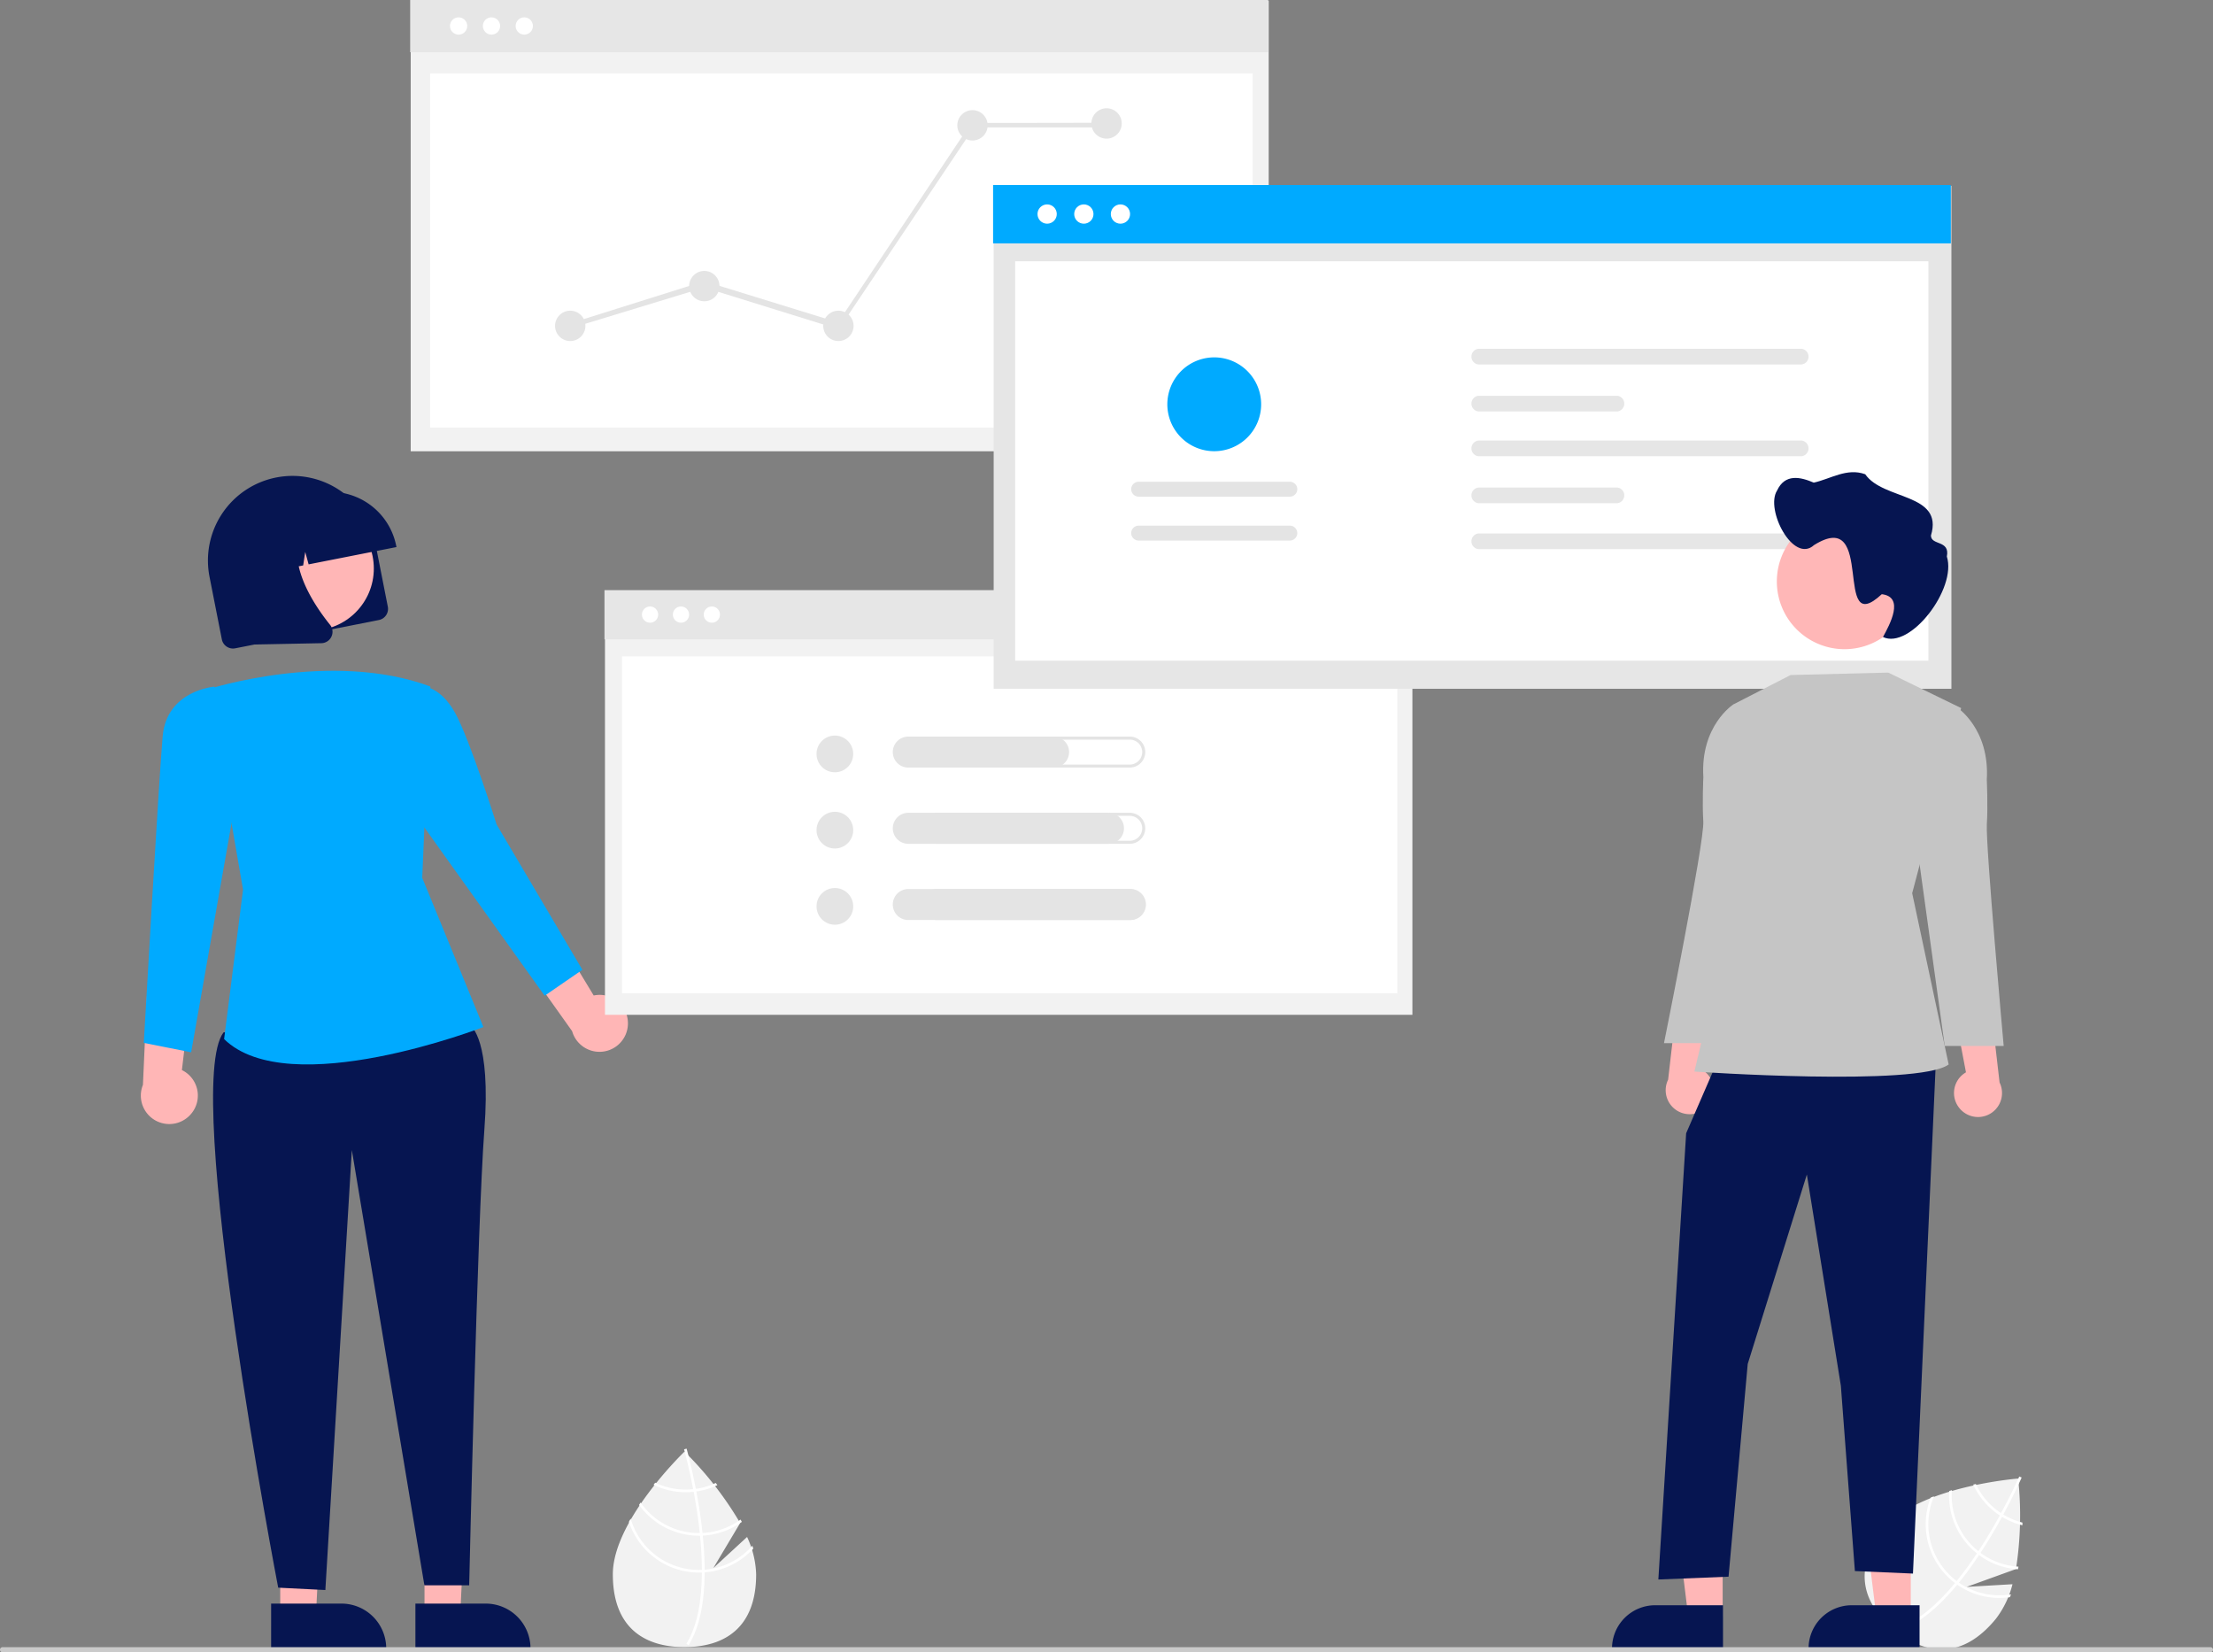 <svg xmlns="http://www.w3.org/2000/svg" width="432.634" height="322.973" viewBox="0 0 432.634 322.973">
  <rect x="0" y="0" width="432.634" height="322.973" fill="#808080" stroke="none"/>
  <g id="Group_41" data-name="Group 41" transform="translate(173.128 1836.384)">
    <g id="Group_32" data-name="Group 32" transform="translate(-361 -2005)">
      <g id="Group_28" data-name="Group 28" transform="translate(51.159 46)">
        <g id="Group_27" data-name="Group 27">
          <g id="Group_26" data-name="Group 26">
            <g id="Group_2" data-name="Group 2" transform="translate(136.713 122.616)">
              <path id="Path_46" data-name="Path 46" d="M433.507,710.849l-6.594,6.071,5.241-8.793a67.91,67.91,0,0,0-10.882-13.958s-14.01,13.422-14.01,23.973,6.272,14.235,14.01,14.235,14.01-3.684,14.01-14.235a18.508,18.508,0,0,0-1.774-7.292Z" transform="translate(-287.455 -410.418)" fill="#f2f2f2"/>
              <path id="Path_47" data-name="Path 47" d="M439.107,716.666v.52c-.031,6.045-1.05,10.762-3.051,14.083-.028.049-.059.1-.088.144l-.224-.136-.214-.134c2.219-3.586,3-8.656,3.033-13.928,0-.17.005-.342,0-.515-.008-2.232-.144-4.49-.363-6.684-.015-.17-.033-.342-.051-.515-.3-2.894-.742-5.659-1.189-8.061-.031-.17-.064-.34-.1-.507-.775-4.063-1.565-7.005-1.746-7.657-.021-.08-.033-.124-.036-.134l.245-.07,0,0,.247-.07c0,.01.046.157.118.43.275,1.02.991,3.787,1.694,7.438.031.165.064.335.1.5.366,1.949.723,4.127,1.007,6.413q.108.861.193,1.7c.021.173.039.345.054.515Q439.094,713.557,439.107,716.666Z" transform="translate(-301.345 -409.835)" fill="#fff"/>
              <path id="Path_48" data-name="Path 48" d="M431.436,707.506c-.172.023-.348.046-.525.064a14.193,14.193,0,0,1-1.452.075,13.816,13.816,0,0,1-5.973-1.349l-.327.412a14.327,14.327,0,0,0,6.3,1.452,14.673,14.673,0,0,0,1.55-.082c.175-.018.35-.041.523-.067a14.21,14.21,0,0,0,4.106-1.244l-.324-.417A13.767,13.767,0,0,1,431.436,707.506Z" transform="translate(-295.392 -416.473)" fill="#fff"/>
              <path id="Path_49" data-name="Path 49" d="M429.907,720q-.266.016-.533.015c-.054,0-.111,0-.165,0a13.89,13.89,0,0,1-11.4-5.955c-.1.152-.206.3-.306.458a14.405,14.405,0,0,0,11.707,6.012c.072,0,.144,0,.216,0,.18,0,.358-.008.535-.015a14.33,14.33,0,0,0,7.634-2.678c-.082-.152-.165-.3-.25-.456A13.794,13.794,0,0,1,429.907,720Z" transform="translate(-292.568 -420.352)" fill="#fff"/>
              <path id="Path_50" data-name="Path 50" d="M428.348,730.317c-.18.015-.36.026-.541.033s-.386.013-.579.013a13.927,13.927,0,0,1-13.352-10.02c-.116.208-.232.414-.342.623a14.437,14.437,0,0,0,13.694,9.912c.193,0,.386,0,.577-.013s.363-.015.543-.028a14.4,14.4,0,0,0,9.5-4.637c-.054-.191-.116-.379-.178-.569A13.882,13.882,0,0,1,428.348,730.317Z" transform="translate(-290.587 -423.487)" fill="#fff"/>
              <path id="Path_51" data-name="Path 51" d="M924.9,725.336l-8.949.516,9.627-3.48a67.913,67.913,0,0,0,.431-17.693s-19.344,1.5-26.031,9.663-4.171,14.986,1.814,19.89,13.171,6.03,19.858-2.131A18.509,18.509,0,0,0,924.9,725.336Z" transform="translate(-531.465 -415.666)" fill="#f2f2f2"/>
              <path id="Path_52" data-name="Path 52" d="M920.9,724.639l-.33.4c-3.855,4.656-7.634,7.658-11.286,8.959-.053.02-.106.036-.159.056l-.087-.248-.08-.239c3.99-1.367,7.81-4.791,11.174-8.851.11-.13.221-.262.328-.4,1.409-1.731,2.734-3.564,3.956-5.4.1-.141.191-.286.286-.431,1.6-2.431,3.013-4.847,4.189-6.989.084-.151.166-.3.246-.454,1.976-3.634,3.23-6.411,3.5-7.029.035-.075.052-.117.057-.126l.233.1h0l.235.1c0,.01-.064.151-.181.408-.433.963-1.634,3.558-3.4,6.827-.081.147-.162.3-.246.451-.953,1.739-2.056,3.651-3.286,5.6q-.462.735-.928,1.437c-.093.146-.189.291-.285.432Q922.865,722.226,920.9,724.639Z" transform="translate(-537.937 -415.274)" fill="#fff"/>
              <path id="Path_53" data-name="Path 53" d="M944.276,712.791c-.148-.091-.3-.184-.447-.283a14.211,14.211,0,0,1-1.171-.863,13.816,13.816,0,0,1-3.765-4.829l-.514.111a14.328,14.328,0,0,0,3.953,5.116,14.712,14.712,0,0,0,1.251.919c.147.1.3.19.447.279a14.206,14.206,0,0,0,3.964,1.641q.006-.27.013-.528a13.765,13.765,0,0,1-3.732-1.564Z" transform="translate(-552.624 -416.733)" fill="#fff"/>
              <path id="Path_54" data-name="Path 54" d="M935.114,721.474q-.216-.157-.422-.326c-.043-.032-.087-.068-.129-.1a13.889,13.889,0,0,1-5.043-11.832c-.176.052-.352.1-.527.16a14.405,14.405,0,0,0,5.245,12.07c.056.046.112.091.169.135.141.112.282.221.424.328a14.328,14.328,0,0,0,7.6,2.767c.033-.17.065-.339.1-.511A13.8,13.8,0,0,1,935.114,721.474Z" transform="translate(-547.923 -417.93)" fill="#fff"/>
              <path id="Path_55" data-name="Path 55" d="M926.333,728.486c-.149-.1-.3-.208-.439-.317s-.307-.235-.456-.357a13.927,13.927,0,0,1-3.976-16.213c-.222.088-.442.174-.66.265a14.437,14.437,0,0,0,4.31,16.347c.149.122.3.243.454.356s.291.218.438.322a14.394,14.394,0,0,0,10.287,2.435c.079-.182.15-.366.223-.553A13.882,13.882,0,0,1,926.333,728.486Z" transform="translate(-543.366 -419.121)" fill="#fff"/>
              <path id="Path_56" data-name="Path 56" d="M165.738,603.563h6.978l1.295-27.059-8.274.145Z" transform="translate(-82.747 -287.829)" fill="#ffb6b6"/>
              <path id="Path_57" data-name="Path 57" d="M330.185,753.492h13.742a8.758,8.758,0,0,1,8.757,8.757v.285h-22.5Z" transform="translate(-248.973 -440.036)" fill="#061551"/>
              <path id="Path_58" data-name="Path 58" d="M109.406,603.563h6.978l1.383-27.059-8.362.145Z" transform="translate(-54.622 -287.829)" fill="#ffb6b6"/>
              <path id="Path_59" data-name="Path 59" d="M273.852,753.492h13.742a8.758,8.758,0,0,1,8.757,8.757v.285h-22.5Z" transform="translate(-220.848 -440.036)" fill="#061551"/>
              <path id="Path_60" data-name="Path 60" d="M391.959,504.57a5.532,5.532,0,0,0-6.686-5.22l-10.188-16.812-4.379,9.23,10.346,14.551a5.562,5.562,0,0,0,10.907-1.747Z" transform="translate(-269.204 -304.758)" fill="#ffb6b6"/>
              <path id="Path_61" data-name="Path 61" d="M233.078,533.989a5.532,5.532,0,0,0-2.06-8.229l2.312-19.522-9.13,4.582-.8,17.836a5.562,5.562,0,0,0,9.674,5.333Z" transform="translate(-195.457 -316.591)" fill="#ffb6b6"/>
              <path id="Path_62" data-name="Path 62" d="M296.615,522.164l4.941,2.927s4.015,2.556,2.665,20.333-2.964,89-2.964,89H292.5l-14.185-85.079-5.176,86-9.22-.461s-18.837-97.911-10.686-108.538Z" transform="translate(-209.532 -324.542)" fill="#061551"/>
              <path id="Path_63" data-name="Path 63" d="M249.316,392.945s24.029-7.725,43.417-.523l-1.587,37.4L303.1,458.99s-38.019,14.748-50.689,2.354l3.7-29.22Z" transform="translate(-208.598 -258.233)" fill="#0af"/>
              <path id="Path_64" data-name="Path 64" d="M323.121,399.876l5.035-4.392s3.359-.04,6.249,5.128,8.127,21.848,8.127,21.848l16.766,28.4-7.375,5.071-26.59-37.188Z" transform="translate(-245.447 -261.295)" fill="#0af"/>
              <path id="Path_65" data-name="Path 65" d="M237.636,397.874l.343-2.343s-9.363.693-10.155,9.714-3.688,59.928-3.688,59.928l9.261,1.844,9.213-52.248Z" transform="translate(-196.027 -261.319)" fill="#0af"/>
              <path id="Path_66" data-name="Path 66" d="M282.619,341.558l-28.09,5.531a2.224,2.224,0,0,1-2.609-1.75l-2.384-12.108a16.536,16.536,0,1,1,32.448-6.39l2.384,12.108A2.224,2.224,0,0,1,282.619,341.558Z" transform="translate(-208.551 -220.362)" fill="#061551"/>
              <circle id="Ellipse_3" data-name="Ellipse 3" cx="12.123" cy="12.123" r="12.123" transform="translate(48.835 99.004)" fill="#ffb6b6"/>
              <path id="Path_67" data-name="Path 67" d="M294.492,330.291l-17.176,3.382-.662-2.431-.4,2.639-2.645.521-1.311-4.819-.783,5.231-5.117,1.008-.048-.242a13.1,13.1,0,0,1,10.307-15.361l2.422-.477a13.1,13.1,0,0,1,15.361,10.307Z" transform="translate(-216.982 -223.357)" fill="#061551"/>
              <path id="Path_68" data-name="Path 68" d="M276.793,355.348a2.266,2.266,0,0,1-.392.042l-13.014.258-4.093-20.786,13.845-2.726-.264.467c-3.674,6.5,1.7,14.812,5.222,19.188a2.188,2.188,0,0,1,.278,2.313A2.212,2.212,0,0,1,276.793,355.348Z" transform="translate(-213.579 -229.667)" fill="#061551"/>
              <rect id="Rectangle_246" data-name="Rectangle 246" width="167.736" height="88.074" transform="translate(80.291 0.136)" fill="#f2f2f2"/>
              <rect id="Rectangle_264" data-name="Rectangle 264" width="167.736" height="10.21" transform="translate(80.189)" fill="#e6e6e6"/>
              <rect id="Rectangle_247" data-name="Rectangle 247" width="160.804" height="69.217" transform="translate(84.085 14.35)" fill="#fff"/>
              <circle id="Ellipse_194" data-name="Ellipse 194" cx="1.689" cy="1.689" r="1.689" transform="translate(94.395 3.39)" fill="#fff"/>
              <circle id="Ellipse_195" data-name="Ellipse 195" cx="1.689" cy="1.689" r="1.689" transform="translate(100.806 3.39)" fill="#fff"/>
              <circle id="Ellipse_246" data-name="Ellipse 246" cx="1.689" cy="1.689" r="1.689" transform="translate(87.967 3.39)" fill="#fff"/>
              <circle id="Ellipse_4" data-name="Ellipse 4" cx="2.967" cy="2.967" r="2.967" transform="translate(108.512 60.73)" fill="#e4e4e4"/>
              <circle id="Ellipse_5" data-name="Ellipse 5" cx="2.967" cy="2.967" r="2.967" transform="translate(134.725 52.959)" fill="#e4e4e4"/>
              <circle id="Ellipse_6" data-name="Ellipse 6" cx="2.967" cy="2.967" r="2.967" transform="translate(160.938 60.73)" fill="#e4e4e4"/>
              <circle id="Ellipse_7" data-name="Ellipse 7" cx="2.967" cy="2.967" r="2.967" transform="translate(187.15 21.53)" fill="#e4e4e4"/>
              <circle id="Ellipse_8" data-name="Ellipse 8" cx="2.967" cy="2.967" r="2.967" transform="translate(213.363 21.165)" fill="#e4e4e4"/>
              <path id="Path_69" data-name="Path 69" d="M274.825,88.285,248.55,80.121l-25.915,7.895-.593-.792,26.509-8.339,26.15,8.07L300.686,48l.1-.043L327,47.914l.37.918-26.108,0Z" transform="translate(-110.858 -23.922)" fill="#e4e4e4"/>
              <rect id="Rectangle_246-2" data-name="Rectangle 246" width="157.85" height="82.883" transform="translate(118.27 115.484)" fill="#f2f2f2"/>
              <rect id="Rectangle_264-2" data-name="Rectangle 264" width="157.85" height="9.608" transform="translate(118.174 115.356)" fill="#e6e6e6"/>
              <rect id="Rectangle_247-2" data-name="Rectangle 247" width="151.568" height="65.841" transform="translate(121.599 128.306)" fill="#fff"/>
              <circle id="Ellipse_194-2" data-name="Ellipse 194" cx="1.589" cy="1.589" r="1.589" transform="translate(131.543 118.546)" fill="#fff"/>
              <circle id="Ellipse_195-2" data-name="Ellipse 195" cx="1.589" cy="1.589" r="1.589" transform="translate(137.576 118.546)" fill="#fff"/>
              <circle id="Ellipse_246-2" data-name="Ellipse 246" cx="1.589" cy="1.589" r="1.589" transform="translate(125.494 118.546)" fill="#fff"/>
              <rect id="Rectangle_246-3" data-name="Rectangle 246" width="187.238" height="98.314" transform="translate(194.259 36.323)" fill="#e6e6e6"/>
              <rect id="Rectangle_264-3" data-name="Rectangle 264" width="187.238" height="11.397" transform="translate(194.145 36.171)" fill="#0af"/>
              <rect id="Rectangle_247-3" data-name="Rectangle 247" width="178.53" height="78.08" transform="translate(198.462 51.069)" fill="#fff"/>
              <circle id="Ellipse_194-3" data-name="Ellipse 194" cx="1.885" cy="1.885" r="1.885" transform="translate(210.002 39.955)" fill="#fff"/>
              <circle id="Ellipse_195-3" data-name="Ellipse 195" cx="1.885" cy="1.885" r="1.885" transform="translate(217.158 39.955)" fill="#fff"/>
              <circle id="Ellipse_246-3" data-name="Ellipse 246" cx="1.885" cy="1.885" r="1.885" transform="translate(202.827 39.955)" fill="#fff"/>
              <path id="Path_70" data-name="Path 70" d="M743.82,263.656a1.544,1.544,0,0,0,0,3.061h63.219a1.544,1.544,0,0,0,0-3.061Z" transform="translate(-454.818 -195.478)" fill="#e6e6e6"/>
              <path id="Path_71" data-name="Path 71" d="M743.82,335.752a1.544,1.544,0,0,0,0,3.061h63.219a1.544,1.544,0,0,0,0-3.061Z" transform="translate(-454.818 -231.473)" fill="#e6e6e6"/>
              <path id="Path_72" data-name="Path 72" d="M743.82,282a1.544,1.544,0,0,0,0,3.061h27.2a1.544,1.544,0,0,0,0-3.061Z" transform="translate(-454.818 -204.635)" fill="#e6e6e6"/>
              <path id="Path_73" data-name="Path 73" d="M743.82,299.479a1.544,1.544,0,0,0,0,3.061h63.219a1.544,1.544,0,0,0,0-3.061Z" transform="translate(-454.818 -213.363)" fill="#e6e6e6"/>
              <path id="Path_74" data-name="Path 74" d="M743.82,317.82a1.544,1.544,0,0,0,0,3.061h27.2a1.544,1.544,0,0,0,0-3.061Z" transform="translate(-454.818 -222.52)" fill="#e6e6e6"/>
              <path id="Path_75" data-name="Path 75" d="M640.654,335.611a1.457,1.457,0,1,0,0-2.914H611.1a1.457,1.457,0,1,0,0,2.914Z" transform="translate(-388.497 -229.948)" fill="#e4e4e4"/>
              <path id="Path_76" data-name="Path 76" d="M640.654,318.469a1.457,1.457,0,1,0,0-2.914H611.1a1.457,1.457,0,1,0,0,2.914Z" transform="translate(-388.497 -221.389)" fill="#e4e4e4"/>
              <path id="Path_77" data-name="Path 77" d="M632.92,267.005a9.171,9.171,0,1,1-9.171,9.171h0A9.181,9.181,0,0,1,632.92,267.005Z" transform="translate(-395.54 -197.15)" fill="#0af"/>
              <circle id="Ellipse_9" data-name="Ellipse 9" cx="3.588" cy="3.588" r="3.588" transform="translate(159.627 143.781)" fill="#e4e4e4"/>
              <path id="Path_78" data-name="Path 78" d="M568.438,415.637a2.433,2.433,0,0,1,0,4.867H530.7a2.433,2.433,0,0,1,0-4.867h37.737m0-.6H530.7a3.029,3.029,0,1,0,0,6.059h37.737a3.029,3.029,0,1,0,0-6.059Z" transform="translate(-347.572 -271.059)" fill="#e4e4e4"/>
              <path id="Path_79" data-name="Path 79" d="M548,421.1H519.595a3.029,3.029,0,1,1,0-6.059H548a3.029,3.029,0,1,1,0,6.059Z" transform="translate(-342.027 -271.059)" fill="#e4e4e4"/>
              <circle id="Ellipse_10" data-name="Ellipse 10" cx="3.588" cy="3.588" r="3.588" transform="translate(159.627 158.681)" fill="#e4e4e4"/>
              <path id="Path_80" data-name="Path 80" d="M568.438,445.392a2.433,2.433,0,0,1,0,4.867H530.7a2.433,2.433,0,0,1,0-4.867h37.737m0-.6H530.7a3.029,3.029,0,1,0,0,6.059h37.737a3.029,3.029,0,1,0,0-6.059Z" transform="translate(-347.572 -285.915)" fill="#e4e4e4"/>
              <path id="Path_81" data-name="Path 81" d="M558.73,450.854H519.595a3.029,3.029,0,1,1,0-6.059H558.73a3.029,3.029,0,1,1,0,6.059Z" transform="translate(-342.027 -285.915)" fill="#e4e4e4"/>
              <circle id="Ellipse_11" data-name="Ellipse 11" cx="3.588" cy="3.588" r="3.588" transform="translate(159.627 173.58)" fill="#e4e4e4"/>
              <path id="Path_82" data-name="Path 82" d="M568.438,475.147a2.433,2.433,0,0,1,0,4.867H530.7a2.433,2.433,0,0,1,0-4.867h37.737m0-.6H530.7a3.029,3.029,0,1,0,0,6.059h37.737a3.029,3.029,0,1,0,0-6.059Z" transform="translate(-347.572 -300.771)" fill="#e4e4e4"/>
              <path id="Path_83" data-name="Path 83" d="M563.027,480.61H519.594a3.029,3.029,0,0,1,0-6.059h43.433a3.029,3.029,0,0,1,0,6.059Z" transform="translate(-342.026 -300.771)" fill="#e4e4e4"/>
              <path id="Path_84" data-name="Path 84" d="M826.6,535.821a4.662,4.662,0,0,0-1.245-7.04l3.1-16.276-7.947,3.312-1.724,14.948a4.688,4.688,0,0,0,7.817,5.056Z" transform="translate(-492.672 -319.72)" fill="#ffb7b7"/>
              <path id="Path_85" data-name="Path 85" d="M736.1,605.143h-6.729l-3.2-25.956h9.932Z" transform="translate(-362.553 -289.168)" fill="#ffb7b7"/>
              <path id="Path_86" data-name="Path 86" d="M895.8,762.856H874.1v-.275a8.446,8.446,0,0,1,8.445-8.445H895.8Z" transform="translate(-520.532 -440.358)" fill="#061551"/>
              <path id="Path_87" data-name="Path 87" d="M662.66,605.143H655.93l-3.2-25.956h9.932Z" transform="translate(-325.885 -289.168)" fill="#ffb7b7"/>
              <path id="Path_88" data-name="Path 88" d="M819.065,762.856h-21.7v-.275a8.446,8.446,0,0,1,8.445-8.445h13.254Z" transform="translate(-482.222 -440.358)" fill="#061551"/>
              <path id="Path_89" data-name="Path 89" d="M659.475,412.093l-6.587,15.175-5.433,87.219,13.723-.549,3.747-41.578,11.561-37.032,6.647,41.285,2.744,36.227,11.354.492,4.525-101.238Z" transform="translate(-323.252 -205.744)" fill="#061551"/>
              <path id="Path_90" data-name="Path 90" d="M867.421,390.057l-19.091.478-11.208,5.754-.615,42.45-6.99,29.308s43.676,3.006,49.714-1.385L872.1,433.179l9.57-36.185Z" transform="translate(-498.273 -258.586)" fill="#c5c5c5"/>
              <path id="Path_91" data-name="Path 91" d="M833.236,403.164,831.2,402.5s-6.469,4.152-5.853,14.188c0,0-.242,5.194-.011,8.65.266,3.965-7.685,43.363-7.685,43.363h11.527l4.94-35.678Z" transform="translate(-492.347 -264.798)" fill="#c5c5c5"/>
              <path id="Path_92" data-name="Path 92" d="M931.216,536.917a4.662,4.662,0,0,1,1.245-7.04l-3.1-16.276,7.947,3.312,1.724,14.948a4.688,4.688,0,0,1-7.818,5.056Z" transform="translate(-548.122 -320.267)" fill="#ffb7b7"/>
              <path id="Path_93" data-name="Path 93" d="M922.67,404.261l2.039-.664s6.469,4.151,5.853,14.188c0,0,.242,5.194.011,8.65-.266,3.965,3.293,43.363,3.293,43.363H922.34l-4.94-35.678Z" transform="translate(-542.15 -265.346)" fill="#c5c5c5"/>
              <path id="Path_94" data-name="Path 94" d="M888.182,341.295a13.234,13.234,0,1,1-13.234-13.234h0a13.2,13.2,0,0,1,13.234,13.168Q888.182,341.262,888.182,341.295Z" transform="translate(-514.348 -227.633)" fill="#ffb7b7"/>
              <path id="Path_95" data-name="Path 95" d="M861.237,315.414c1.55-3.334,4.55-2.674,7.174-1.544,3.323-.737,6.483-2.944,10.063-1.639,3.526,5.129,15.366,3.62,12.847,11.97,0,2,3.765.836,3.107,4.113,2,6.306-7.205,18.25-12.487,15.734,1.306-2.394,4.291-7.832-.236-8.372-9.737,9.06-1-17.252-13.239-9.6C864.414,329.784,858.869,319.122,861.237,315.414Z" transform="translate(-513.826 -219.528)" fill="#061551"/>
              <path id="Path_96" data-name="Path 96" d="M600.133,771.5H168.5a.5.5,0,0,1,0-1H600.133a.5.5,0,0,1,0,1Z" transform="translate(-168 -448.528)" fill="#cacaca"/>
            </g>
          </g>
        </g>
      </g>
    </g>
  </g>
</svg>
